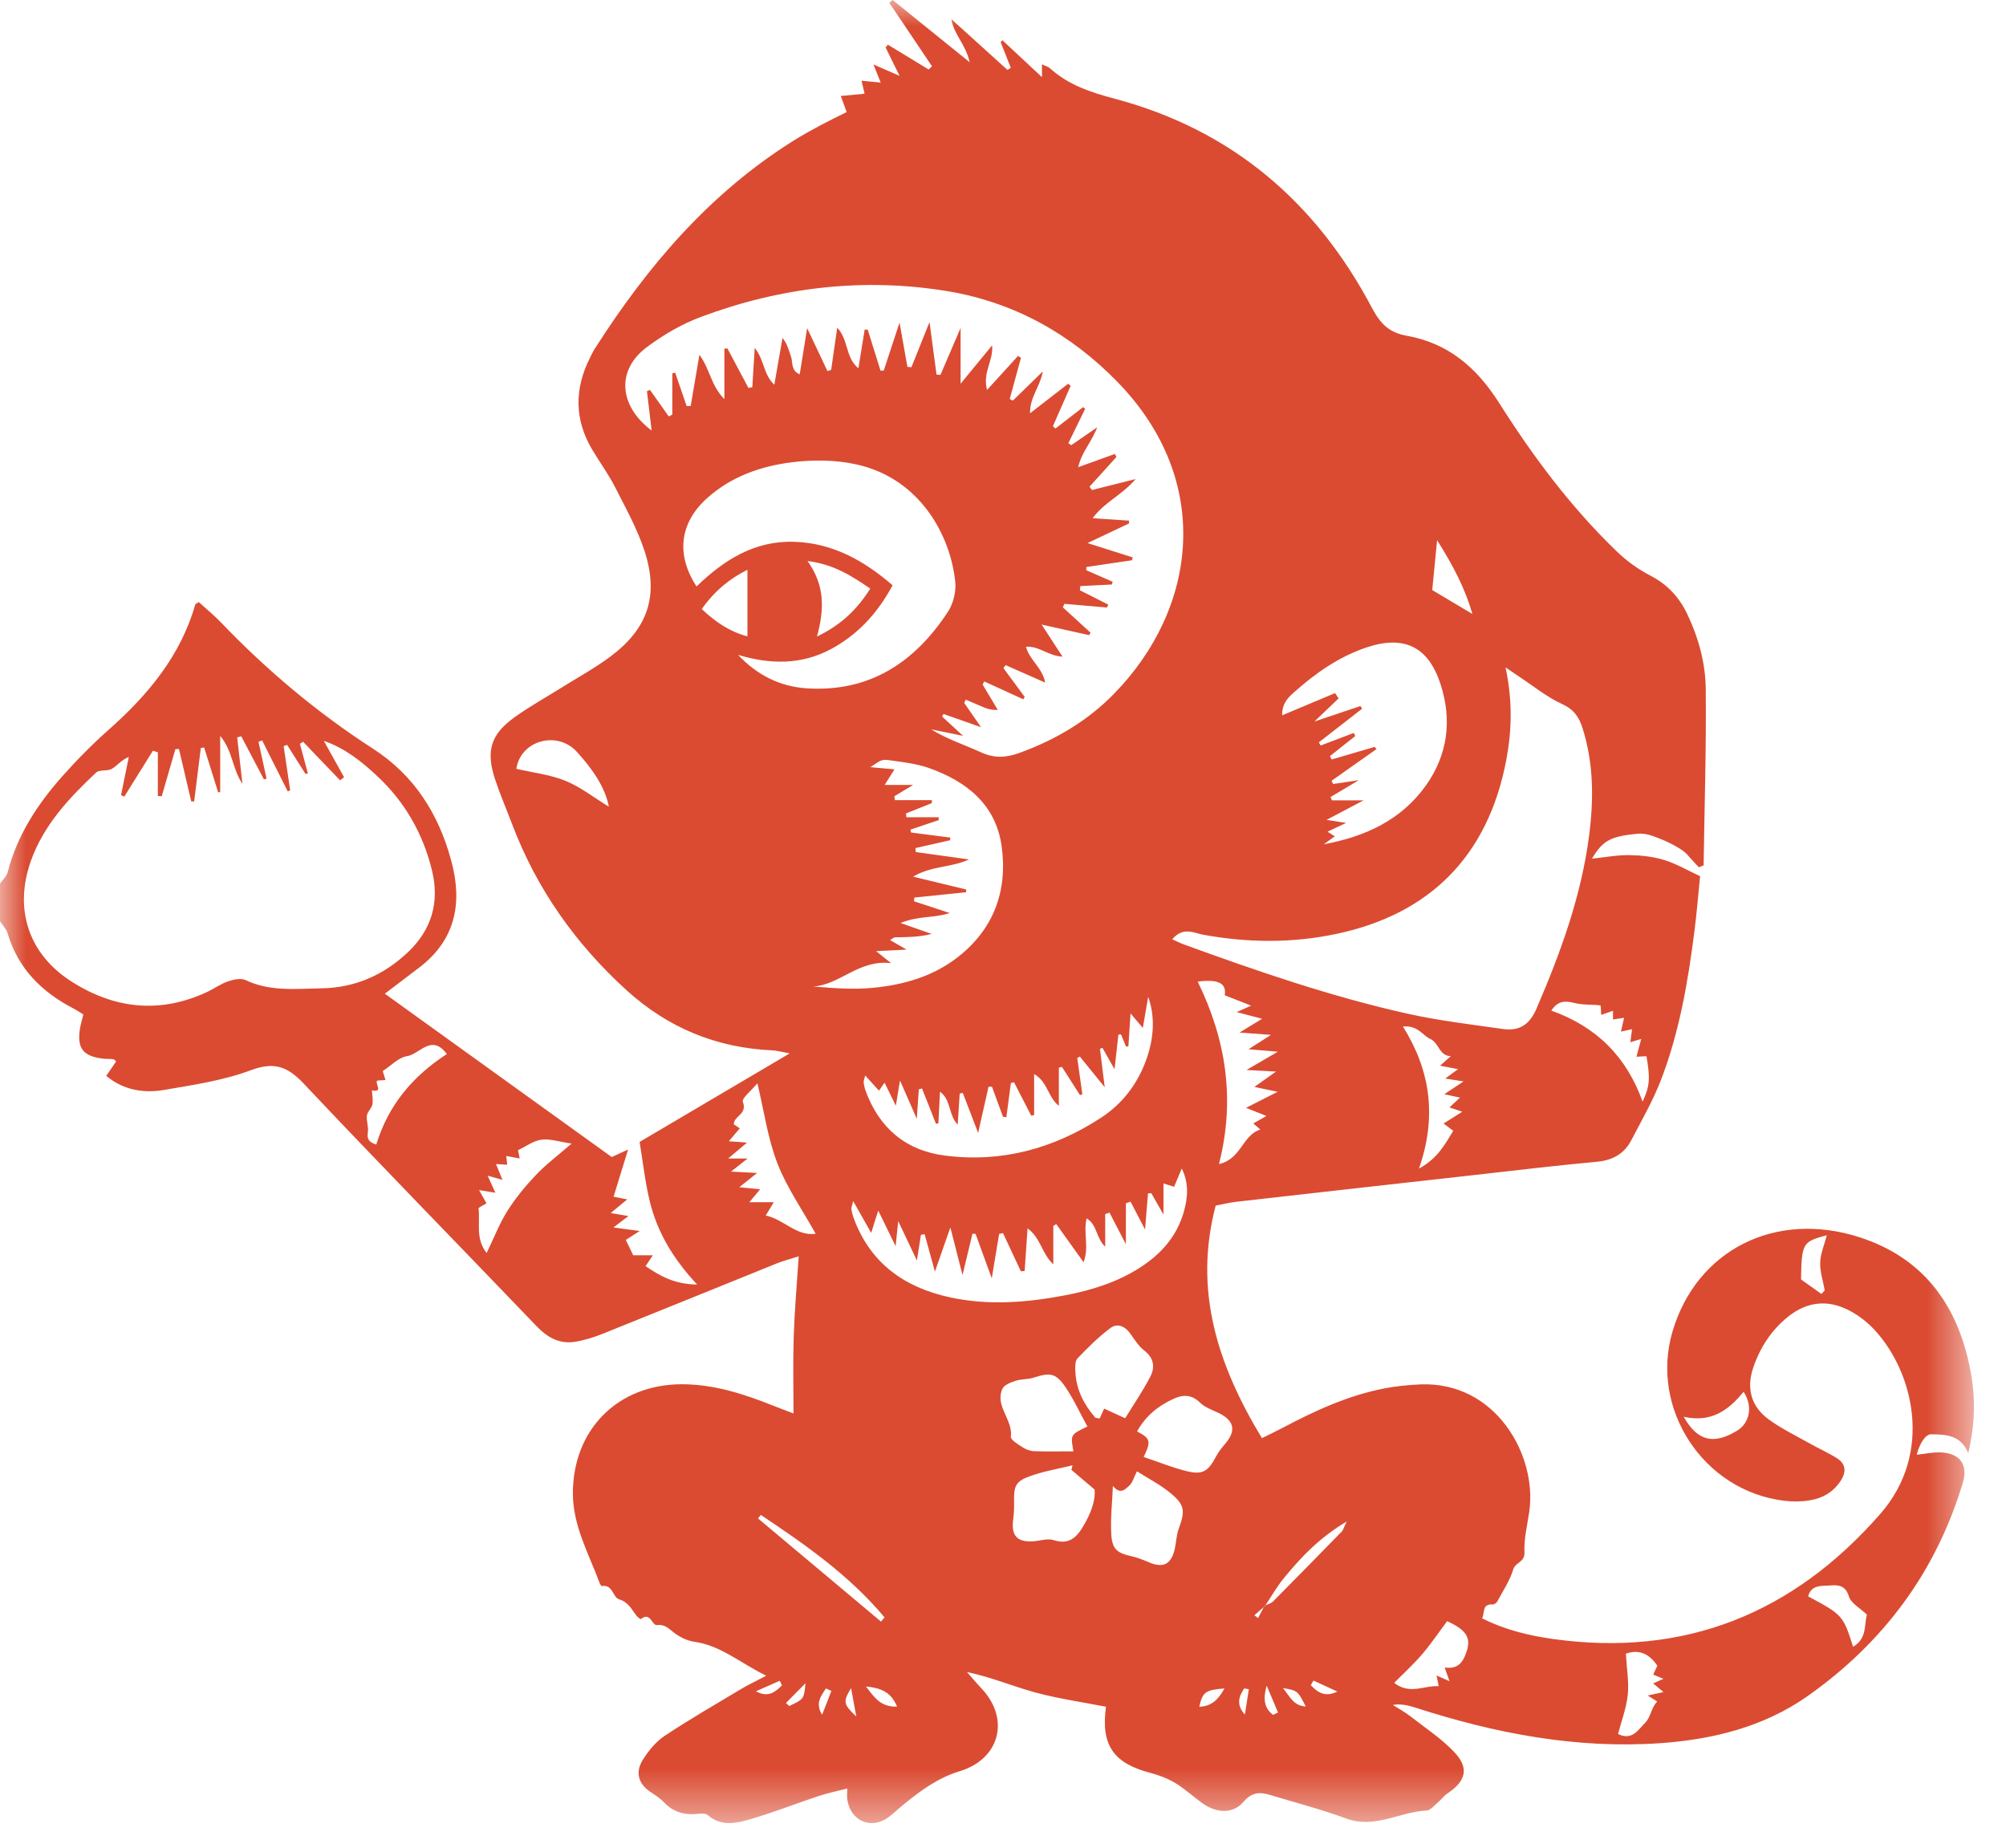 <svg width="38" height="35" viewBox="0 0 38 35" fill="none" xmlns="http://www.w3.org/2000/svg">
<mask id="mask0" mask-type="alpha" maskUnits="userSpaceOnUse" x="0" y="0" width="38" height="35">
<path fill-rule="evenodd" clip-rule="evenodd" d="M0 0H37.393V34.534H0V0Z" fill="white"/>
</mask>
<g mask="url(#mask0)">
<path fill-rule="evenodd" clip-rule="evenodd" d="M35.103 31.194C34.917 30.603 34.904 30.588 34.252 30.239C34.31 30.013 34.517 30.044 34.666 30.033C34.8 30.022 34.956 30.017 35.022 30.235C35.062 30.371 35.242 30.465 35.364 30.584C35.312 30.795 35.367 31.037 35.103 31.194ZM31.212 32.117C31.293 32.167 31.343 32.199 31.393 32.231C31.277 32.347 31.276 32.516 31.171 32.626C31.032 32.768 30.918 32.977 30.651 32.846C30.715 32.6 30.809 32.355 30.835 32.104C30.86 31.863 30.816 31.615 30.799 31.324C31.055 31.236 31.245 31.33 31.395 31.553C31.37 31.607 31.343 31.664 31.317 31.721C31.378 31.747 31.436 31.771 31.511 31.801C31.438 31.834 31.381 31.86 31.316 31.888C31.377 31.939 31.434 31.987 31.512 32.052C31.418 32.072 31.346 32.089 31.212 32.117ZM27.788 31.267C27.707 31.524 27.596 31.616 27.366 31.587C27.401 31.681 27.421 31.739 27.459 31.846C27.357 31.801 27.302 31.777 27.213 31.738C27.229 31.813 27.238 31.869 27.253 31.94C26.983 31.922 26.71 32.109 26.41 31.878C26.591 31.694 26.779 31.524 26.942 31.333C27.111 31.136 27.256 30.919 27.413 30.709C27.767 30.87 27.866 31.015 27.788 31.267ZM25.418 29.01C24.985 29.454 24.553 29.895 24.117 30.334C24.081 30.371 24.023 30.386 23.971 30.408C23.968 30.413 23.965 30.417 23.962 30.422C23.956 30.427 23.948 30.433 23.942 30.439C23.905 30.51 23.869 30.581 23.832 30.651C23.808 30.633 23.785 30.615 23.762 30.597C23.822 30.545 23.881 30.492 23.942 30.439C23.947 30.431 23.951 30.423 23.956 30.415C23.959 30.412 23.965 30.41 23.971 30.408C24.029 30.322 24.084 30.233 24.14 30.146C24.2 30.054 24.262 29.964 24.331 29.881C24.648 29.496 24.989 29.131 25.511 28.821C25.453 28.94 25.444 28.983 25.418 29.01ZM24.831 31.921C24.848 31.891 24.863 31.862 24.881 31.834C25.032 31.903 25.183 31.972 25.334 32.042C25.099 32.158 24.957 32.055 24.831 31.921ZM24.303 31.976C24.582 32.025 24.582 32.025 24.735 32.325C24.497 32.311 24.434 32.132 24.303 31.976ZM24.113 32.484C23.97 32.368 23.913 32.221 23.995 31.931C24.09 32.155 24.151 32.298 24.21 32.439C24.178 32.455 24.146 32.469 24.113 32.484ZM23.582 32.479C23.41 32.286 23.471 32.131 23.569 31.983C23.598 31.988 23.627 31.992 23.657 31.997C23.631 32.158 23.607 32.318 23.582 32.479ZM23.221 27.334C23.154 27.414 23.085 27.495 23.038 27.585C22.889 27.869 22.787 27.941 22.483 27.868C22.206 27.8 21.941 27.691 21.665 27.599C21.809 27.298 21.794 27.248 21.54 27.115C21.697 26.827 21.936 26.631 22.229 26.498C22.405 26.417 22.57 26.409 22.732 26.569C22.828 26.665 22.976 26.71 23.102 26.774C23.378 26.916 23.416 27.096 23.221 27.334ZM22.718 32.33C22.782 32.05 22.834 32.012 23.195 31.983C23.087 32.181 22.959 32.323 22.718 32.33ZM22.328 28.961C22.284 29.082 22.282 29.217 22.253 29.344C22.186 29.633 22.034 29.709 21.767 29.595C21.662 29.55 21.552 29.505 21.439 29.48C21.172 29.421 21.069 29.353 21.052 29.075C21.032 28.767 21.07 28.457 21.082 28.147C21.229 28.329 21.328 28.196 21.392 28.141C21.451 28.091 21.474 27.995 21.538 27.87C21.75 28.006 21.983 28.124 22.178 28.287C22.448 28.511 22.451 28.623 22.328 28.961ZM20.916 26.682C20.883 26.757 20.857 26.815 20.831 26.87C20.79 26.86 20.756 26.863 20.744 26.848C20.532 26.603 20.39 26.326 20.372 25.999C20.366 25.909 20.36 25.787 20.41 25.733C20.605 25.527 20.809 25.326 21.035 25.156C21.165 25.059 21.308 25.119 21.409 25.258C21.491 25.375 21.57 25.501 21.68 25.586C21.861 25.727 21.881 25.903 21.791 26.076C21.648 26.352 21.47 26.612 21.314 26.865C21.133 26.781 21.023 26.731 20.916 26.682ZM20.512 28.923C20.389 29.129 20.241 29.265 19.962 29.174C19.849 29.136 19.706 29.186 19.576 29.196C19.265 29.217 19.151 29.09 19.194 28.774C19.206 28.672 19.213 28.566 19.21 28.463C19.201 28.149 19.235 28.058 19.526 27.957C19.78 27.867 20.052 27.822 20.317 27.757C20.311 27.787 20.303 27.815 20.296 27.843C20.427 27.954 20.556 28.064 20.735 28.215C20.756 28.432 20.657 28.684 20.512 28.923ZM19.149 27.215C19.189 26.889 18.843 26.634 18.988 26.309C19.021 26.234 19.146 26.186 19.238 26.156C19.349 26.12 19.474 26.131 19.584 26.095C19.892 25.996 20 26.007 20.183 26.275C20.337 26.501 20.451 26.753 20.599 27.022C20.277 27.175 20.277 27.175 20.334 27.492C20.082 27.492 19.837 27.498 19.59 27.489C19.515 27.486 19.433 27.456 19.369 27.414C19.284 27.359 19.142 27.273 19.149 27.215ZM17.992 24.574C17.125 24.385 16.477 23.922 16.166 23.058C16.149 23.008 16.136 22.958 16.128 22.906C16.123 22.882 16.137 22.857 16.162 22.752C16.285 22.971 16.383 23.142 16.503 23.354C16.549 23.207 16.582 23.1 16.637 22.932C16.75 23.163 16.843 23.351 16.966 23.605C16.985 23.428 16.994 23.324 17.015 23.131C17.146 23.409 17.241 23.607 17.369 23.877C17.401 23.67 17.424 23.53 17.445 23.391L17.515 23.377C17.572 23.58 17.627 23.783 17.71 24.087C17.817 23.784 17.893 23.563 18.003 23.251C18.088 23.584 18.151 23.829 18.233 24.152C18.308 23.839 18.366 23.603 18.422 23.369C18.441 23.37 18.46 23.371 18.48 23.372C18.573 23.627 18.666 23.881 18.787 24.214C18.843 23.875 18.886 23.624 18.927 23.373C18.953 23.368 18.977 23.363 19 23.358C19.113 23.598 19.226 23.84 19.338 24.081C19.363 24.079 19.387 24.077 19.41 24.075C19.427 23.822 19.445 23.569 19.465 23.267C19.718 23.453 19.735 23.75 19.953 23.949V23.223C19.971 23.211 19.991 23.199 20.009 23.187C20.171 23.413 20.332 23.639 20.526 23.91C20.637 23.615 20.517 23.354 20.584 23.08C20.788 23.198 20.759 23.45 20.936 23.615V22.999C20.962 22.989 20.989 22.979 21.017 22.969C21.107 23.143 21.197 23.317 21.328 23.568V22.794C21.357 22.783 21.387 22.772 21.416 22.762C21.492 22.909 21.57 23.056 21.691 23.29C21.715 23.002 21.73 22.803 21.747 22.605L21.809 22.602C21.872 22.712 21.934 22.821 22.04 23.006V22.417C22.119 22.442 22.169 22.459 22.241 22.481C22.288 22.368 22.337 22.252 22.386 22.135C22.523 22.409 22.503 22.684 22.425 22.955C22.293 23.421 21.991 23.76 21.588 24.016C21.16 24.289 20.684 24.438 20.189 24.534C19.459 24.674 18.727 24.734 17.992 24.574ZM16.404 31.946C16.706 31.976 16.881 32.06 16.994 32.328C16.686 32.335 16.573 32.168 16.404 31.946ZM14.36 28.763L14.412 28.696C15.261 29.262 16.096 29.847 16.756 30.637C16.733 30.664 16.71 30.691 16.689 30.717C15.912 30.066 15.136 29.415 14.36 28.763ZM16.122 31.978C16.154 32.158 16.183 32.303 16.221 32.515C15.973 32.28 15.966 32.234 16.122 31.978ZM15.573 32.482C15.437 32.259 15.555 32.126 15.645 31.983C15.68 31.998 15.714 32.013 15.749 32.029C15.691 32.18 15.633 32.332 15.573 32.482ZM14.95 32.316C14.93 32.297 14.909 32.278 14.889 32.259C15.002 32.146 15.114 32.032 15.258 31.885C15.23 32.184 15.23 32.184 14.95 32.316ZM14.32 32.037C14.47 31.97 14.62 31.904 14.771 31.838C14.786 31.867 14.8 31.895 14.813 31.924C14.685 32.052 14.552 32.164 14.32 32.037ZM14.505 23.025C14.553 22.947 14.595 22.875 14.658 22.773H14.195C14.281 22.671 14.329 22.612 14.4 22.527C14.275 22.515 14.169 22.505 14.004 22.489C14.133 22.385 14.22 22.318 14.342 22.219C14.165 22.21 14.04 22.203 13.848 22.193C13.976 22.092 14.053 22.032 14.162 21.945H13.793C13.937 21.825 14.028 21.747 14.152 21.643C14.036 21.634 13.941 21.629 13.806 21.618C13.886 21.525 13.947 21.453 14.014 21.374C13.977 21.348 13.938 21.322 13.899 21.296C13.905 21.273 13.906 21.247 13.918 21.227C13.982 21.118 14.146 21.072 14.072 20.871C14.047 20.805 14.229 20.664 14.348 20.52C14.477 21.065 14.546 21.572 14.726 22.035C14.902 22.492 15.193 22.906 15.451 23.37C15.089 23.424 14.852 23.098 14.505 23.025ZM15.297 10.627C15.787 10.688 16.12 10.9 16.486 11.15C16.229 11.552 15.937 11.834 15.476 12.058C15.618 11.535 15.627 11.09 15.297 10.627ZM13.294 11.537C13.53 11.199 13.822 10.96 14.159 10.793V12.054C13.831 11.969 13.559 11.788 13.294 11.537ZM13.982 12.405C14.591 12.588 15.182 12.597 15.748 12.292C16.248 12.021 16.619 11.622 16.909 11.087C16.364 10.617 15.774 10.286 15.041 10.263C14.291 10.24 13.711 10.609 13.195 11.109C12.802 10.509 12.873 9.905 13.393 9.438C13.848 9.027 14.414 8.829 15.005 8.756C15.402 8.707 15.829 8.71 16.218 8.796C17.412 9.055 18.008 10.126 18.096 11.032C18.113 11.215 18.056 11.438 17.956 11.59C17.329 12.546 16.474 13.114 15.287 13.039C14.778 13.007 14.342 12.789 13.982 12.405ZM16.389 20.372C16.491 20.483 16.558 20.559 16.651 20.66C16.681 20.616 16.709 20.575 16.756 20.508C16.823 20.645 16.884 20.769 16.97 20.945C16.997 20.789 17.015 20.676 17.049 20.468C17.166 20.732 17.247 20.919 17.367 21.193C17.384 20.949 17.395 20.793 17.405 20.636C17.425 20.63 17.445 20.624 17.465 20.617C17.555 20.84 17.642 21.063 17.73 21.287C17.745 21.284 17.761 21.282 17.776 21.279C17.785 21.09 17.794 20.902 17.806 20.679C18.023 20.839 17.959 21.109 18.142 21.304C18.157 21.085 18.168 20.9 18.18 20.715C18.2 20.711 18.218 20.707 18.238 20.702C18.323 20.924 18.41 21.147 18.529 21.46C18.607 21.112 18.666 20.848 18.726 20.585H18.791C18.86 20.775 18.93 20.965 19 21.155C19.02 21.158 19.043 21.16 19.064 21.162C19.093 20.947 19.122 20.731 19.149 20.516C19.169 20.511 19.189 20.506 19.209 20.501C19.319 20.713 19.427 20.923 19.535 21.134C19.555 21.131 19.573 21.127 19.59 21.122V20.346C19.852 20.497 19.846 20.779 20.058 20.947V20.225C20.078 20.219 20.098 20.215 20.116 20.209L20.459 20.745C20.474 20.739 20.488 20.733 20.503 20.727C20.471 20.499 20.439 20.269 20.407 20.041C20.424 20.032 20.439 20.023 20.456 20.014C20.599 20.191 20.741 20.367 20.927 20.595C20.892 20.305 20.864 20.088 20.837 19.869C20.852 19.862 20.867 19.854 20.883 19.847C20.947 19.961 21.011 20.073 21.113 20.254C21.142 19.997 21.163 19.798 21.186 19.598C21.203 19.597 21.22 19.597 21.236 19.596C21.267 19.673 21.299 19.748 21.331 19.824C21.345 19.823 21.36 19.821 21.375 19.82C21.387 19.634 21.398 19.448 21.416 19.197C21.515 19.313 21.567 19.376 21.649 19.471C21.686 19.258 21.715 19.085 21.75 18.881C21.881 19.247 21.864 19.652 21.716 20.067C21.552 20.528 21.267 20.904 20.86 21.171C19.959 21.759 18.971 22.028 17.896 21.889C17.154 21.793 16.652 21.363 16.395 20.657C16.377 20.608 16.367 20.555 16.36 20.504C16.358 20.479 16.37 20.454 16.389 20.372ZM16.596 18.017C16.796 18.007 16.956 17.999 17.174 17.988C17.046 17.915 16.962 17.866 16.86 17.807C16.898 17.786 16.928 17.756 16.957 17.755C17.181 17.751 17.405 17.753 17.649 17.691C17.48 17.631 17.309 17.572 17.059 17.484C17.402 17.343 17.701 17.394 17.991 17.295C17.767 17.22 17.541 17.146 17.314 17.072L17.32 17.002C17.648 16.968 17.974 16.934 18.302 16.901C18.302 16.883 18.302 16.866 18.302 16.849C17.992 16.774 17.681 16.699 17.297 16.606C17.652 16.396 18.006 16.44 18.357 16.28C17.985 16.228 17.666 16.184 17.348 16.14C17.346 16.115 17.343 16.09 17.341 16.065C17.561 16.015 17.779 15.965 17.998 15.916L18.003 15.866C17.755 15.834 17.506 15.802 17.259 15.77C17.255 15.753 17.25 15.734 17.247 15.715C17.424 15.656 17.604 15.595 17.782 15.535C17.782 15.517 17.782 15.499 17.782 15.481H17.169C17.168 15.457 17.165 15.432 17.163 15.408C17.326 15.343 17.488 15.278 17.652 15.213C17.652 15.194 17.652 15.175 17.652 15.156H16.953C16.948 15.132 16.945 15.108 16.941 15.084C17.044 15.021 17.148 14.958 17.297 14.869H16.758C16.829 14.755 16.877 14.679 16.944 14.573C16.785 14.558 16.648 14.547 16.488 14.532C16.697 14.393 16.698 14.379 16.866 14.403C17.113 14.438 17.366 14.466 17.599 14.549C18.308 14.801 18.864 15.237 18.974 16.029C19.09 16.866 18.832 17.592 18.146 18.129C17.675 18.497 17.117 18.656 16.535 18.712C16.163 18.748 15.786 18.718 15.405 18.687C15.916 18.655 16.271 18.169 16.881 18.245C16.765 18.152 16.701 18.102 16.596 18.017ZM12.736 7.072V7.853C12.714 7.865 12.691 7.878 12.669 7.889C12.55 7.721 12.431 7.553 12.312 7.385C12.293 7.394 12.274 7.403 12.255 7.411C12.284 7.648 12.312 7.885 12.344 8.155C11.716 7.684 11.677 7.007 12.249 6.579C12.562 6.345 12.914 6.138 13.278 6.003C14.787 5.439 16.352 5.254 17.939 5.514C19.194 5.72 20.276 6.318 21.166 7.232C22.989 9.102 22.683 11.521 21.108 13.137C20.604 13.655 19.994 14.014 19.314 14.261C19.067 14.352 18.843 14.368 18.593 14.255C18.277 14.111 17.945 14.004 17.64 13.816C17.812 13.851 17.985 13.886 18.244 13.939C18.069 13.778 17.957 13.675 17.846 13.573C17.854 13.557 17.863 13.541 17.872 13.524C18.084 13.599 18.297 13.674 18.584 13.775C18.45 13.581 18.357 13.448 18.265 13.315C18.274 13.294 18.285 13.273 18.294 13.253C18.39 13.293 18.483 13.334 18.578 13.374C18.669 13.414 18.762 13.454 18.901 13.448C18.805 13.288 18.709 13.128 18.614 12.966C18.625 12.947 18.634 12.927 18.645 12.908C18.892 13.02 19.137 13.133 19.384 13.246C19.392 13.231 19.401 13.217 19.412 13.203C19.276 13.02 19.142 12.838 19.008 12.655L19.049 12.599C19.284 12.703 19.52 12.807 19.799 12.93C19.748 12.647 19.503 12.508 19.436 12.252C19.678 12.23 19.861 12.427 20.127 12.438C19.997 12.24 19.887 12.07 19.732 11.831C20.081 11.909 20.355 11.969 20.63 12.031C20.64 12.015 20.648 12.001 20.659 11.985C20.483 11.825 20.308 11.665 20.134 11.505C20.143 11.482 20.152 11.461 20.163 11.438C20.43 11.462 20.698 11.485 20.968 11.508L20.995 11.453C20.814 11.362 20.636 11.272 20.456 11.181C20.459 11.155 20.462 11.129 20.465 11.102C20.665 11.092 20.863 11.083 21.062 11.072C21.067 11.055 21.073 11.038 21.078 11.021C20.91 10.948 20.744 10.875 20.578 10.801C20.578 10.781 20.578 10.76 20.579 10.741C20.867 10.698 21.154 10.656 21.442 10.613C21.448 10.595 21.454 10.577 21.459 10.559C21.206 10.478 20.951 10.398 20.601 10.287C20.91 10.14 21.148 10.028 21.386 9.916C21.387 9.898 21.387 9.88 21.39 9.862C21.181 9.848 20.974 9.835 20.698 9.816C20.924 9.509 21.244 9.386 21.514 9.074C21.184 9.157 20.936 9.219 20.686 9.282C20.669 9.26 20.654 9.24 20.639 9.219C20.808 9.032 20.977 8.844 21.148 8.657C21.139 8.638 21.128 8.619 21.119 8.599C20.907 8.675 20.697 8.752 20.424 8.85C20.491 8.56 20.674 8.382 20.785 8.094C20.59 8.228 20.442 8.33 20.294 8.432C20.276 8.42 20.256 8.408 20.238 8.396C20.345 8.179 20.45 7.963 20.555 7.746C20.543 7.734 20.53 7.723 20.518 7.712C20.343 7.847 20.169 7.982 19.994 8.117C19.977 8.102 19.96 8.089 19.945 8.074C20.056 7.819 20.169 7.564 20.282 7.308C20.265 7.296 20.25 7.283 20.233 7.27C20.009 7.444 19.785 7.617 19.512 7.829C19.506 7.525 19.697 7.338 19.755 7.035C19.529 7.255 19.358 7.422 19.186 7.589C19.166 7.578 19.148 7.567 19.128 7.557C19.2 7.298 19.27 7.038 19.34 6.778C19.322 6.766 19.303 6.755 19.285 6.742C19.104 6.941 18.922 7.139 18.698 7.386C18.608 7.051 18.82 6.843 18.794 6.542C18.59 6.789 18.418 7 18.197 7.268V6.212C18.049 6.554 17.933 6.828 17.816 7.1C17.791 7.099 17.765 7.098 17.741 7.097C17.701 6.797 17.66 6.497 17.608 6.101C17.471 6.44 17.367 6.698 17.265 6.956C17.239 6.953 17.215 6.951 17.189 6.949C17.145 6.701 17.101 6.452 17.04 6.111C16.922 6.466 16.832 6.743 16.741 7.019C16.721 7.02 16.701 7.02 16.68 7.021C16.599 6.762 16.518 6.504 16.438 6.246C16.419 6.244 16.399 6.243 16.38 6.242C16.343 6.474 16.305 6.708 16.261 6.976C16.012 6.774 16.076 6.437 15.86 6.207C15.818 6.497 15.78 6.752 15.745 7.006C15.722 7.013 15.698 7.021 15.675 7.03C15.56 6.786 15.444 6.542 15.29 6.216C15.235 6.561 15.194 6.815 15.149 7.091C14.973 7.015 15.024 6.857 14.982 6.747C14.941 6.639 14.921 6.522 14.823 6.402C14.774 6.681 14.726 6.962 14.668 7.288C14.457 7.09 14.483 6.821 14.297 6.59C14.28 6.871 14.265 7.102 14.251 7.335C14.226 7.34 14.201 7.343 14.177 7.348C14.044 7.099 13.912 6.85 13.78 6.601C13.761 6.602 13.742 6.604 13.722 6.605V7.561C13.459 7.291 13.454 6.996 13.249 6.721C13.188 7.081 13.136 7.385 13.084 7.69C13.059 7.691 13.033 7.691 13.007 7.692C12.934 7.481 12.863 7.27 12.79 7.059C12.773 7.064 12.755 7.068 12.736 7.072ZM22.793 17.706C23.631 17.859 24.466 17.868 25.303 17.693C27.099 17.318 28.192 16.201 28.534 14.394C28.64 13.833 28.654 13.273 28.52 12.642C28.64 12.723 28.704 12.768 28.77 12.812C29.044 12.992 29.302 13.205 29.598 13.34C29.82 13.442 29.915 13.59 29.98 13.798C30.191 14.467 30.191 15.15 30.102 15.834C29.953 16.979 29.561 18.052 29.105 19.108C28.971 19.42 28.771 19.535 28.465 19.491C27.866 19.405 27.264 19.335 26.674 19.204C25.22 18.881 23.814 18.395 22.416 17.886C22.357 17.865 22.3 17.835 22.206 17.792C22.413 17.548 22.616 17.673 22.793 17.706ZM24.511 13.116C24.916 12.754 25.357 12.444 25.877 12.267C26.595 12.024 27.058 12.245 27.29 12.964C27.508 13.642 27.427 14.295 27.009 14.882C26.541 15.537 25.858 15.849 25.076 15.993C25.142 15.945 25.207 15.898 25.285 15.842C25.242 15.814 25.204 15.79 25.148 15.754C25.258 15.702 25.358 15.654 25.5 15.588C25.367 15.567 25.284 15.553 25.13 15.53C25.375 15.4 25.562 15.301 25.832 15.16H25.232C25.221 15.139 25.212 15.12 25.203 15.099C25.36 15.006 25.517 14.912 25.739 14.779C25.532 14.81 25.392 14.831 25.253 14.851C25.242 14.831 25.233 14.81 25.224 14.79L26.076 14.189C26.064 14.175 26.052 14.162 26.04 14.148C25.767 14.228 25.495 14.307 25.224 14.387C25.213 14.365 25.204 14.343 25.194 14.322C25.354 14.196 25.512 14.069 25.672 13.943L25.645 13.884L25.017 14.122C25.005 14.102 24.994 14.082 24.983 14.062C25.256 13.85 25.529 13.637 25.802 13.425C25.791 13.408 25.782 13.39 25.771 13.374C25.492 13.467 25.213 13.561 24.898 13.668C25.072 13.502 25.215 13.366 25.358 13.229C25.335 13.195 25.312 13.162 25.29 13.129C24.968 13.263 24.645 13.399 24.288 13.55C24.285 13.324 24.401 13.213 24.511 13.116ZM27.223 10.232C27.53 10.719 27.753 11.146 27.892 11.63C27.639 11.479 27.387 11.329 27.131 11.177C27.159 10.892 27.186 10.612 27.223 10.232ZM30.316 19.045C30.328 19.047 30.326 19.156 30.331 19.225C30.402 19.201 30.474 19.176 30.555 19.147V19.311C30.617 19.302 30.677 19.294 30.765 19.28C30.747 19.363 30.73 19.434 30.706 19.541C30.773 19.526 30.826 19.514 30.916 19.495C30.905 19.575 30.896 19.643 30.884 19.742C30.947 19.723 31 19.708 31.09 19.68C31.058 19.801 31.03 19.905 31 20.017C31.07 20.013 31.128 20.01 31.189 20.007C31.262 20.425 31.253 20.575 31.116 20.868C30.808 20.008 30.238 19.448 29.387 19.143C29.535 18.916 29.7 18.972 29.875 19.009C30.018 19.039 30.169 19.025 30.316 19.045ZM27.657 20.791C27.584 20.859 27.526 20.913 27.457 20.977C27.521 20.999 27.587 21.021 27.701 21.059C27.575 21.138 27.474 21.203 27.346 21.282C27.409 21.328 27.463 21.37 27.529 21.42C27.373 21.673 27.239 21.94 26.88 22.136C27.22 21.155 27.102 20.288 26.576 19.444C26.863 19.42 26.953 19.617 27.087 19.676C27.267 19.756 27.256 20 27.483 20.006C27.416 20.066 27.361 20.114 27.279 20.187C27.39 20.208 27.482 20.225 27.62 20.252C27.529 20.319 27.47 20.363 27.377 20.43C27.492 20.449 27.584 20.464 27.724 20.485C27.588 20.576 27.494 20.638 27.36 20.727C27.465 20.75 27.541 20.766 27.657 20.791ZM24.172 20.298C24.012 20.412 23.907 20.486 23.762 20.589C23.895 20.617 23.998 20.638 24.203 20.681C23.962 20.803 23.805 20.882 23.604 20.985C23.748 21.043 23.852 21.084 23.991 21.139C23.892 21.196 23.816 21.238 23.741 21.281C23.776 21.312 23.814 21.343 23.875 21.396C23.529 21.506 23.517 21.955 23.091 22.05C23.404 20.828 23.224 19.688 22.688 18.594C23.079 18.545 23.236 18.622 23.201 18.853C23.349 18.912 23.502 18.971 23.7 19.049C23.587 19.099 23.52 19.13 23.427 19.172C23.59 19.215 23.727 19.251 23.909 19.298C23.764 19.387 23.649 19.457 23.48 19.559C23.691 19.575 23.84 19.586 24.076 19.603C23.905 19.713 23.797 19.781 23.651 19.875C23.831 19.89 23.974 19.902 24.206 19.922C23.982 20.053 23.831 20.141 23.613 20.268C23.822 20.28 23.956 20.287 24.172 20.298ZM10.15 22.259C9.953 22.467 9.766 22.694 9.613 22.936C9.462 23.175 9.359 23.445 9.218 23.735C9.001 23.457 9.099 23.163 9.065 22.894C9.062 22.87 9.154 22.834 9.216 22.794C9.178 22.725 9.136 22.651 9.075 22.544C9.184 22.561 9.265 22.575 9.384 22.593C9.337 22.49 9.298 22.404 9.237 22.27C9.342 22.299 9.409 22.318 9.518 22.349C9.476 22.245 9.441 22.161 9.396 22.05C9.478 22.055 9.537 22.059 9.608 22.063C9.603 22.013 9.598 21.966 9.59 21.897C9.667 21.912 9.738 21.924 9.845 21.944C9.831 21.876 9.82 21.82 9.813 21.788C9.964 21.715 10.104 21.609 10.254 21.589C10.415 21.567 10.588 21.627 10.828 21.662C10.569 21.887 10.342 22.057 10.15 22.259ZM7.128 21.681C6.982 21.634 6.948 21.571 6.969 21.443C6.985 21.343 6.937 21.234 6.95 21.132C6.959 21.059 7.039 20.996 7.054 20.922C7.07 20.837 7.05 20.744 7.045 20.654C7.102 20.666 7.133 20.663 7.149 20.651C7.165 20.64 7.166 20.621 7.161 20.598C7.151 20.552 7.12 20.496 7.146 20.469C7.196 20.466 7.246 20.463 7.303 20.458C7.284 20.396 7.266 20.337 7.25 20.289C7.406 20.188 7.549 20.03 7.712 20.006C7.951 19.97 8.174 19.574 8.465 19.966C7.825 20.38 7.355 20.931 7.128 21.681ZM4.651 18.565C4.563 18.523 4.421 18.555 4.317 18.59C4.182 18.636 4.062 18.725 3.931 18.787C3.044 19.203 2.187 19.117 1.372 18.604C0.542 18.083 0.257 17.226 0.587 16.302C0.83 15.625 1.309 15.115 1.82 14.635C1.886 14.574 2.036 14.613 2.121 14.562C2.225 14.5 2.302 14.392 2.44 14.339C2.392 14.58 2.342 14.82 2.293 15.06C2.313 15.071 2.334 15.081 2.354 15.091C2.535 14.801 2.715 14.511 2.896 14.221C2.927 14.231 2.958 14.24 2.99 14.249V15.078C3.015 15.08 3.04 15.082 3.064 15.083C3.15 14.786 3.236 14.489 3.322 14.191L3.39 14.188C3.468 14.519 3.545 14.85 3.623 15.181H3.678C3.72 14.843 3.762 14.506 3.804 14.169C3.825 14.165 3.846 14.162 3.867 14.159L4.132 15.006C4.145 15.006 4.158 15.006 4.171 15.007V13.939C4.412 14.231 4.391 14.54 4.593 14.851C4.553 14.502 4.523 14.236 4.493 13.969C4.519 13.962 4.544 13.955 4.57 13.947L5 14.764C5.017 14.759 5.033 14.754 5.049 14.749C4.999 14.516 4.948 14.284 4.897 14.051C4.92 14.044 4.943 14.035 4.966 14.026C5.128 14.347 5.29 14.669 5.451 14.991C5.466 14.984 5.481 14.977 5.497 14.97C5.455 14.692 5.414 14.414 5.373 14.134C5.394 14.127 5.416 14.118 5.438 14.109C5.555 14.294 5.671 14.477 5.788 14.661C5.802 14.657 5.817 14.652 5.832 14.648C5.781 14.463 5.731 14.276 5.681 14.09C5.701 14.077 5.721 14.064 5.741 14.05C5.975 14.295 6.208 14.538 6.442 14.781C6.467 14.762 6.493 14.743 6.518 14.723C6.39 14.494 6.262 14.263 6.134 14.033C6.543 14.177 6.854 14.428 7.147 14.702C7.67 15.191 8.014 15.792 8.183 16.487C8.33 17.089 8.177 17.611 7.728 18.037C7.271 18.469 6.727 18.711 6.091 18.721C5.605 18.729 5.117 18.787 4.651 18.565ZM10.71 14.79C10.427 14.674 10.11 14.639 9.781 14.563C9.862 14.023 10.557 13.833 10.928 14.242C11.226 14.57 11.463 14.911 11.534 15.281C11.238 15.099 10.991 14.904 10.71 14.79ZM34.48 23.913C34.474 24.088 34.535 24.265 34.566 24.442C34.545 24.465 34.525 24.489 34.504 24.511C34.373 24.418 34.239 24.324 34.117 24.235C34.13 23.546 34.145 23.522 34.606 23.398C34.56 23.577 34.486 23.744 34.48 23.913ZM32.907 27.1C32.467 27.368 32.157 27.304 31.895 26.837C32.425 26.956 32.751 26.705 33.029 26.363C33.209 26.635 33.148 26.953 32.907 27.1ZM35.233 23.439C33.635 22.92 32.139 23.677 31.683 25.221C31.25 26.687 32.267 28.238 33.791 28.427C33.946 28.447 34.108 28.447 34.263 28.423C34.52 28.386 34.733 28.265 34.877 28.037C34.978 27.874 34.962 27.728 34.803 27.626C34.638 27.52 34.456 27.441 34.283 27.343C34.02 27.195 33.745 27.063 33.502 26.885C33.169 26.64 33.078 26.292 33.214 25.9C33.344 25.519 33.56 25.19 33.877 24.937C34.233 24.654 34.626 24.614 35.023 24.82C35.208 24.915 35.382 25.05 35.52 25.203C36.239 25.986 36.63 27.519 35.621 28.674C33.977 30.558 31.918 31.397 29.416 31.046C28.965 30.982 28.515 30.876 28.076 30.655C28.131 30.542 28.069 30.381 28.277 30.392C28.306 30.394 28.349 30.362 28.364 30.335C28.471 30.135 28.601 29.941 28.666 29.728C28.707 29.592 28.887 29.593 28.878 29.405C28.866 29.146 28.934 28.883 28.971 28.622C29.117 27.563 28.334 26.166 26.905 26.224C26.683 26.234 26.459 26.255 26.239 26.297C25.547 26.428 24.913 26.721 24.294 27.048C24.172 27.112 24.046 27.172 23.905 27.242C23.066 25.856 22.605 24.443 23.029 22.837C23.159 22.812 23.285 22.78 23.415 22.765C24.892 22.597 26.372 22.432 27.849 22.267C28.648 22.178 29.445 22.08 30.245 22.007C30.552 21.98 30.77 21.855 30.907 21.59C31.101 21.217 31.312 20.85 31.463 20.46C31.811 19.558 31.974 18.609 32.096 17.654C32.141 17.306 32.169 16.956 32.205 16.597C31.95 16.479 31.744 16.355 31.52 16.289C31.308 16.225 31.081 16.201 30.86 16.198C30.634 16.195 30.409 16.239 30.157 16.265C30.366 15.912 30.52 15.844 31.008 15.794C31.184 15.775 31.319 15.84 31.471 15.898C31.619 15.956 31.881 16.091 31.963 16.189C32.032 16.271 32.108 16.348 32.181 16.428C32.211 16.417 32.242 16.405 32.272 16.393C32.288 15.277 32.324 14.16 32.312 13.044C32.306 12.558 32.176 12.081 31.963 11.634C31.811 11.315 31.59 11.074 31.27 10.907C31.038 10.787 30.817 10.63 30.631 10.449C29.762 9.614 29.041 8.647 28.401 7.637C27.966 6.95 27.427 6.5 26.648 6.36C26.306 6.299 26.145 6.124 25.992 5.837C24.93 3.826 23.332 2.458 21.116 1.87C20.663 1.75 20.238 1.61 19.887 1.291C19.852 1.259 19.8 1.249 19.738 1.219V1.461C19.466 1.208 19.227 0.985 18.988 0.762L18.956 0.8C19.02 0.962 19.084 1.124 19.148 1.285C19.127 1.298 19.105 1.311 19.084 1.324C18.73 1.004 18.377 0.684 18.023 0.364C18.067 0.653 18.293 0.837 18.369 1.179C17.84 0.753 17.375 0.377 16.909 0C16.887 0.017 16.866 0.035 16.846 0.052C17.116 0.454 17.386 0.854 17.655 1.256C17.634 1.276 17.613 1.296 17.591 1.316C17.334 1.16 17.078 1.004 16.82 0.847C16.805 0.864 16.791 0.882 16.776 0.898C16.852 1.054 16.928 1.211 17.041 1.437C16.843 1.351 16.72 1.298 16.546 1.221C16.598 1.351 16.633 1.44 16.683 1.564C16.541 1.55 16.434 1.54 16.32 1.529C16.341 1.624 16.358 1.694 16.378 1.775C16.218 1.791 16.081 1.803 15.927 1.818C15.967 1.93 15.998 2.012 16.038 2.123C15.867 2.209 15.704 2.287 15.543 2.373C15.37 2.466 15.195 2.562 15.028 2.667C13.441 3.662 12.261 5.046 11.267 6.606C11.23 6.662 11.204 6.722 11.174 6.781C10.88 7.367 10.88 7.946 11.217 8.515C11.358 8.753 11.524 8.978 11.649 9.223C11.851 9.621 12.072 10.016 12.21 10.437C12.486 11.292 12.271 11.913 11.55 12.447C11.264 12.658 10.951 12.83 10.649 13.018C10.348 13.207 10.036 13.379 9.748 13.586C9.295 13.912 9.202 14.223 9.376 14.756C9.471 15.043 9.591 15.321 9.698 15.604C10.164 16.837 10.902 17.879 11.874 18.762C12.659 19.473 13.575 19.849 14.629 19.896C14.709 19.899 14.789 19.923 14.959 19.954C13.963 20.541 13.05 21.08 12.116 21.631C12.181 22.021 12.22 22.388 12.306 22.745C12.445 23.326 12.742 23.836 13.206 24.332C12.764 24.327 12.495 24.162 12.229 23.984C12.28 23.906 12.312 23.858 12.367 23.778H11.995C11.953 23.69 11.921 23.624 11.855 23.487C11.909 23.452 12.001 23.394 12.118 23.318C11.941 23.295 11.815 23.277 11.621 23.251C11.745 23.157 11.818 23.1 11.905 23.035C11.793 23.015 11.706 23.001 11.569 22.978C11.691 22.877 11.775 22.806 11.882 22.719C11.777 22.699 11.707 22.684 11.623 22.669C11.716 22.366 11.806 22.075 11.898 21.775C11.784 21.827 11.678 21.875 11.588 21.917C10.146 20.88 8.721 19.853 7.29 18.823C7.514 18.653 7.734 18.487 7.953 18.319C8.638 17.79 8.763 17.093 8.547 16.3C8.308 15.418 7.85 14.689 7.066 14.182C6.01 13.501 5.054 12.696 4.184 11.789C4.05 11.65 3.9 11.527 3.766 11.405C3.721 11.435 3.703 11.44 3.7 11.45C3.42 12.423 2.805 13.162 2.062 13.82C1.748 14.098 1.45 14.401 1.171 14.715C0.705 15.243 0.325 15.824 0.146 16.519C0.125 16.599 0.05 16.666 -0 16.739V17.451C0.049 17.526 0.12 17.596 0.144 17.679C0.34 18.342 0.784 18.785 1.38 19.097C1.448 19.132 1.511 19.175 1.579 19.216C1.553 19.325 1.525 19.412 1.512 19.501C1.46 19.86 1.578 20.008 1.948 20.053C2.014 20.061 2.08 20.056 2.146 20.064C2.165 20.066 2.182 20.091 2.2 20.106C2.138 20.198 2.075 20.29 2.013 20.379C2.288 20.611 2.657 20.723 3.101 20.647C3.657 20.552 4.227 20.469 4.75 20.273C5.197 20.107 5.447 20.201 5.758 20.531C7.213 22.075 8.698 23.59 10.165 25.122C10.373 25.339 10.604 25.465 10.899 25.416C11.079 25.386 11.258 25.329 11.427 25.261C12.525 24.821 13.623 24.373 14.72 23.93C14.838 23.883 14.961 23.852 15.13 23.798C15.095 24.337 15.052 24.819 15.036 25.301C15.02 25.784 15.031 26.267 15.031 26.774C14.911 26.728 14.79 26.684 14.671 26.636C14.105 26.41 13.534 26.221 12.915 26.221C11.701 26.223 10.851 27.081 10.852 28.291C10.854 28.907 11.152 29.428 11.357 29.981C11.366 30.005 11.389 30.046 11.399 30.044C11.61 30.007 11.607 30.258 11.727 30.295C11.905 30.348 11.964 30.485 12.057 30.606C12.079 30.633 12.133 30.674 12.14 30.669C12.322 30.522 12.352 30.795 12.443 30.783C12.604 30.764 12.672 30.856 12.777 30.934C12.886 31.015 13.024 31.082 13.158 31.1C13.655 31.171 14.017 31.498 14.515 31.742C14.307 31.851 14.168 31.917 14.037 31.995C13.552 32.286 13.062 32.568 12.591 32.881C12.422 32.994 12.28 33.169 12.172 33.344C12.025 33.587 12.102 33.802 12.332 33.951C12.416 34.007 12.505 34.064 12.575 34.137C12.729 34.304 12.916 34.373 13.14 34.365C13.23 34.361 13.352 34.335 13.406 34.382C13.685 34.619 13.982 34.528 14.268 34.444C14.684 34.32 15.089 34.16 15.502 34.023C15.669 33.967 15.845 33.931 16.049 33.879C16.049 33.978 16.043 34.028 16.049 34.077C16.104 34.491 16.497 34.667 16.831 34.423C16.936 34.345 17.029 34.251 17.133 34.168C17.451 33.91 17.776 33.674 18.18 33.551C18.947 33.317 19.137 32.553 18.587 31.977C18.494 31.879 18.407 31.774 18.317 31.672C18.779 31.769 19.188 31.944 19.611 32.059C20.05 32.179 20.506 32.242 20.951 32.33C20.851 33.054 21.09 33.398 21.788 33.582C21.951 33.625 22.116 33.687 22.261 33.773C22.441 33.882 22.596 34.026 22.767 34.15C23.037 34.347 23.354 34.367 23.555 34.132C23.721 33.936 23.878 33.945 24.075 34.005C24.552 34.15 25.038 34.276 25.506 34.449C26.046 34.647 26.517 34.318 27.024 34.296C27.099 34.292 27.174 34.196 27.244 34.137C27.303 34.088 27.349 34.02 27.413 33.977C27.773 33.738 27.837 33.49 27.544 33.184C27.302 32.93 27 32.731 26.721 32.514C26.616 32.432 26.497 32.368 26.384 32.295C26.555 32.269 26.691 32.308 26.826 32.351C28.328 32.835 29.86 33.131 31.448 33.02C32.45 32.95 33.413 32.711 34.239 32.13C35.672 31.121 36.675 29.778 37.182 28.087C37.285 27.748 37.13 27.531 36.773 27.512C36.621 27.505 36.467 27.54 36.309 27.556C36.358 27.356 36.472 27.167 36.581 27.169C36.855 27.173 37.141 27.175 37.285 27.526C37.416 26.963 37.432 26.458 37.307 25.865C37.057 24.683 36.413 23.823 35.233 23.439Z" fill="#DA4B32"/>
</g>
</svg>